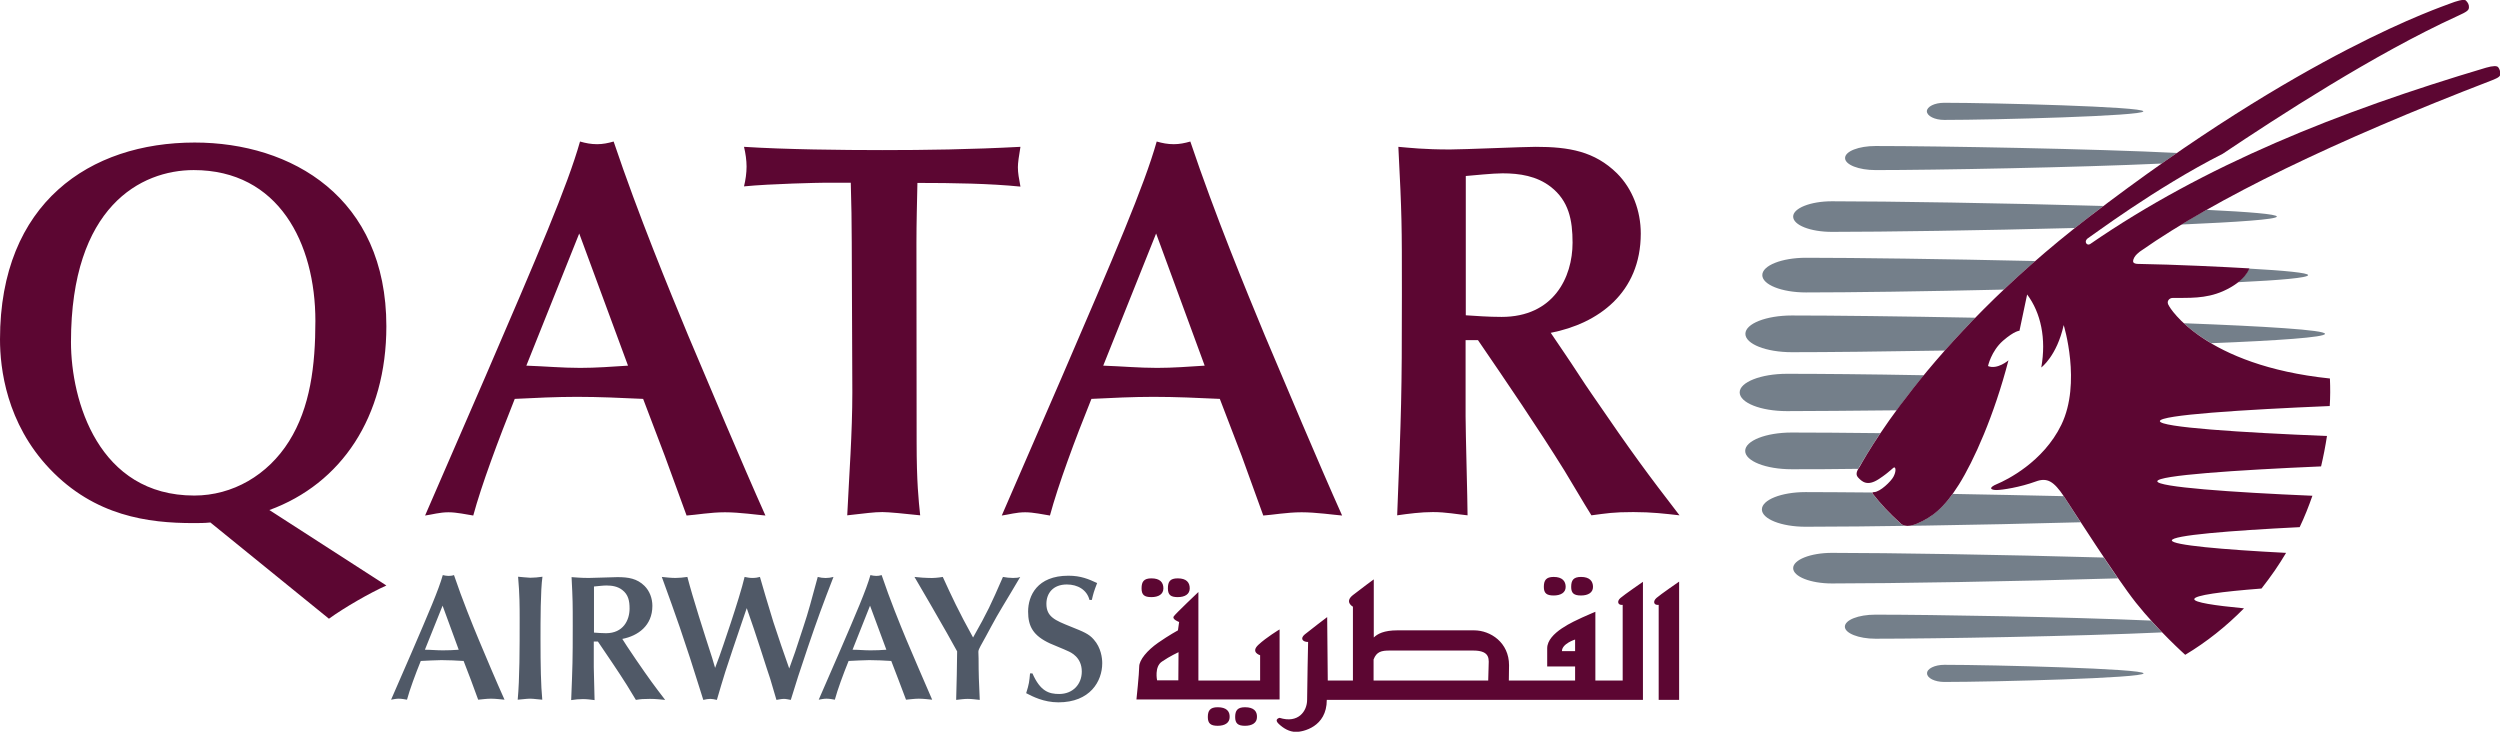 <svg width="123" height="36" viewBox="0 0 123 36" fill="none" xmlns="http://www.w3.org/2000/svg">
<g clip-path="url(#clip0_97_11)">
<path d="M22.569 31.967C22.307 31.987 22.046 31.997 21.785 31.997C21.485 31.997 21.195 31.967 20.905 31.967L21.775 29.799L22.569 31.967ZM23.526 34.425C23.681 34.415 23.913 34.375 24.155 34.375C24.397 34.375 24.687 34.415 24.823 34.425C24.436 33.572 23.875 32.238 23.555 31.475C23.246 30.733 22.743 29.498 22.336 28.294C22.249 28.325 22.153 28.335 22.066 28.335C21.959 28.335 21.882 28.314 21.785 28.294C21.582 29.017 21.088 30.161 20.228 32.157L19.241 34.425C19.357 34.405 19.483 34.375 19.618 34.375C19.753 34.375 19.918 34.405 20.024 34.425C20.16 33.923 20.431 33.191 20.702 32.519C21.04 32.498 21.379 32.488 21.717 32.478C22.085 32.478 22.443 32.498 22.81 32.519L23.168 33.452L23.526 34.425ZM25.567 30.422C25.567 31.927 25.567 33.381 25.471 34.425C25.654 34.415 25.896 34.375 26.08 34.375C26.274 34.375 26.477 34.415 26.68 34.425C26.612 33.712 26.593 32.759 26.593 31.445C26.593 30.552 26.593 29.027 26.689 28.375C26.486 28.405 26.274 28.425 26.09 28.425C25.964 28.425 25.645 28.385 25.49 28.375C25.567 29.238 25.567 29.86 25.567 30.422ZM30.617 31.435C31.391 31.284 32.097 30.783 32.097 29.809C32.097 29.438 31.962 29.077 31.71 28.826C31.343 28.465 30.927 28.395 30.375 28.395C30.182 28.395 29.195 28.435 28.973 28.435C28.537 28.435 28.315 28.405 28.121 28.395C28.179 29.529 28.179 29.659 28.179 30.813C28.179 32.508 28.17 32.709 28.102 34.445C28.286 34.415 28.489 34.395 28.682 34.395C28.895 34.395 29.079 34.425 29.253 34.445C29.253 34.214 29.214 33.08 29.214 32.819V31.565H29.418C29.872 32.238 30.404 33.01 30.84 33.703C30.965 33.903 31.159 34.234 31.285 34.435C31.536 34.395 31.642 34.385 31.971 34.385C32.281 34.385 32.494 34.415 32.726 34.435C32.194 33.743 31.962 33.432 31.294 32.458C31.168 32.278 30.975 31.987 30.849 31.796L30.617 31.435ZM29.224 28.856C29.35 28.846 29.669 28.806 29.824 28.806C30.104 28.806 30.385 28.846 30.617 29.027C30.917 29.258 30.975 29.569 30.975 29.94C30.975 30.512 30.665 31.154 29.814 31.154C29.592 31.154 29.389 31.134 29.224 31.124V28.856ZM35.038 32.368C34.641 31.144 34.09 29.428 33.819 28.385C33.606 28.415 33.422 28.435 33.229 28.435C33.026 28.435 32.736 28.405 32.561 28.385C32.91 29.338 33.209 30.181 33.442 30.853C33.829 31.997 34.09 32.789 34.39 33.763L34.602 34.435C34.719 34.405 34.854 34.385 34.951 34.385C35.047 34.385 35.125 34.405 35.27 34.435C35.406 33.973 35.57 33.411 35.686 33.05C36.015 32.047 36.063 31.907 36.489 30.652L36.74 29.92C36.837 30.201 36.992 30.652 37.089 30.933C37.185 31.204 37.621 32.559 37.717 32.86C37.853 33.251 37.892 33.371 38.201 34.435C38.279 34.425 38.443 34.385 38.569 34.385C38.685 34.385 38.782 34.415 38.907 34.435C39.227 33.391 39.265 33.281 39.739 31.866C40.204 30.492 40.494 29.709 41.007 28.385C40.755 28.455 40.484 28.455 40.233 28.385C39.923 29.529 39.778 30.09 39.526 30.843C39.13 32.077 39.072 32.218 38.83 32.89C38.559 32.127 38.298 31.365 38.046 30.592C37.911 30.171 37.389 28.405 37.389 28.385C37.273 28.415 37.185 28.435 37.011 28.435C36.856 28.435 36.75 28.405 36.634 28.385C36.383 29.458 35.483 32.047 35.396 32.288L35.183 32.86L35.038 32.368ZM43.609 31.967C43.347 31.987 43.086 31.997 42.825 31.997C42.525 31.997 42.235 31.967 41.945 31.967L42.806 29.799L43.609 31.967ZM44.576 34.425C44.731 34.415 44.973 34.375 45.205 34.375C45.447 34.375 45.737 34.415 45.863 34.425C45.485 33.572 44.924 32.238 44.595 31.475C44.286 30.733 43.783 29.498 43.377 28.294C43.28 28.325 43.202 28.335 43.106 28.335C43.009 28.335 42.912 28.314 42.825 28.294C42.622 29.017 42.129 30.161 41.268 32.157L40.281 34.425C40.397 34.405 40.523 34.375 40.668 34.375C40.803 34.375 40.968 34.405 41.074 34.425C41.21 33.923 41.48 33.191 41.751 32.519C42.09 32.498 42.428 32.488 42.767 32.478C43.135 32.478 43.493 32.498 43.85 32.519L44.208 33.452L44.576 34.425ZM48.136 32.067C48.136 31.987 48.184 31.896 48.242 31.786C48.6 31.154 48.929 30.492 49.316 29.86C49.442 29.649 50.061 28.625 50.196 28.385C50.1 28.425 50.013 28.435 49.839 28.435C49.674 28.435 49.51 28.415 49.345 28.385C48.736 29.779 48.6 30.08 47.875 31.365C47.149 30.05 46.83 29.358 46.385 28.385C46.153 28.425 45.921 28.445 45.688 28.435C45.505 28.435 45.302 28.415 44.992 28.385C45.437 29.147 46.153 30.371 46.588 31.144L47.091 32.047C47.091 32.599 47.062 33.743 47.043 34.435C47.207 34.415 47.439 34.385 47.614 34.385C47.807 34.385 48.01 34.415 48.204 34.435C48.165 33.612 48.146 33.141 48.146 32.398L48.136 32.067ZM50.68 33.111C50.641 33.532 50.632 33.652 50.487 34.104C50.796 34.264 51.348 34.555 52.073 34.555C53.63 34.555 54.23 33.522 54.23 32.629C54.23 32.378 54.172 31.866 53.814 31.465C53.572 31.184 53.311 31.084 52.663 30.823C51.918 30.522 51.483 30.351 51.483 29.709C51.483 29.187 51.812 28.756 52.489 28.756C53.021 28.756 53.476 29.017 53.602 29.518H53.718C53.795 29.187 53.814 29.117 53.979 28.686C53.563 28.495 53.186 28.325 52.566 28.325C51.028 28.325 50.583 29.308 50.583 30.09C50.583 30.823 50.835 31.274 51.657 31.656C51.899 31.766 52.296 31.916 52.528 32.027C52.692 32.097 53.224 32.338 53.224 33.04C53.224 33.672 52.779 34.144 52.112 34.144C51.609 34.144 51.183 34.014 50.796 33.131H50.68V33.111Z" fill="#505967"/>
<path d="M3.492 16.826C3.492 10.164 6.936 8.368 9.529 8.368C13.707 8.368 15.517 11.96 15.517 15.793C15.517 17.99 15.265 20.047 14.22 21.712C13.175 23.378 11.444 24.381 9.558 24.381C4.846 24.381 3.492 19.726 3.492 16.826ZM16.184 30.441C16.948 29.89 18.148 29.197 19.009 28.806L13.253 25.094C16.793 23.799 19.009 20.518 19.009 16.053C19.009 9.712 14.346 7.013 9.577 7.013C4.431 7.013 0 9.973 0 16.696C0 18.12 0.31 20.819 2.447 23.067C4.663 25.395 7.294 25.736 9.509 25.736C9.79 25.736 10.07 25.736 10.351 25.706L16.184 30.441ZM30.898 17.99C30.104 18.04 29.34 18.1 28.547 18.1C27.657 18.1 26.786 18.02 25.896 17.99L28.498 11.488L30.898 17.99ZM33.78 25.364C34.235 25.334 34.951 25.204 35.667 25.204C36.383 25.204 37.272 25.334 37.659 25.364C36.508 22.796 34.835 18.813 33.858 16.505C32.939 14.287 31.41 10.585 30.191 6.963C29.911 7.043 29.659 7.094 29.379 7.094C29.069 7.094 28.818 7.043 28.537 6.963C27.928 9.13 26.448 12.572 23.875 18.542L20.914 25.364C21.272 25.314 21.63 25.204 22.066 25.204C22.472 25.204 22.956 25.314 23.284 25.364C23.691 23.86 24.513 21.662 25.326 19.625C26.341 19.575 27.367 19.525 28.382 19.525C29.476 19.525 30.549 19.575 31.642 19.625L32.706 22.425L33.78 25.364ZM45.089 11.96C45.089 10.956 45.118 9.953 45.137 9C46.898 9 48.707 9.03 50.206 9.181C50.129 8.759 50.08 8.518 50.08 8.227C50.08 8.017 50.129 7.676 50.206 7.224C47.759 7.354 45.514 7.385 43.406 7.385C41.442 7.385 38.617 7.354 36.605 7.224C36.682 7.545 36.731 7.886 36.731 8.197C36.731 8.508 36.682 8.859 36.605 9.17C37.911 9.04 40.349 8.99 40.581 8.99H41.858C41.887 10.023 41.906 10.946 41.906 11.93L41.935 19.304C41.935 21.311 41.78 23.348 41.684 25.354C42.603 25.254 42.98 25.194 43.415 25.194C43.725 25.194 44.537 25.274 45.273 25.354C45.195 24.612 45.098 23.739 45.098 21.732L45.089 11.96ZM59.27 17.99C58.477 18.04 57.713 18.1 56.929 18.1C56.039 18.1 55.169 18.02 54.279 17.99L56.881 11.488L59.27 17.99ZM62.153 25.364C62.608 25.334 63.324 25.204 64.039 25.204C64.755 25.204 65.645 25.334 66.032 25.364C64.881 22.796 63.207 18.813 62.23 16.505C61.311 14.287 59.783 10.585 58.564 6.963C58.283 7.043 58.032 7.094 57.752 7.094C57.442 7.094 57.19 7.043 56.91 6.963C56.3 9.13 54.82 12.572 52.247 18.542L49.287 25.364C49.645 25.314 50.003 25.204 50.438 25.204C50.844 25.204 51.328 25.314 51.657 25.364C52.063 23.86 52.876 21.662 53.698 19.625C54.714 19.575 55.739 19.525 56.755 19.525C57.848 19.525 58.922 19.575 60.015 19.625L61.089 22.425L62.153 25.364ZM76.296 16.375C78.618 15.923 80.726 14.418 80.726 11.488C80.726 10.374 80.32 9.291 79.556 8.528C78.453 7.445 77.205 7.224 75.551 7.224C74.961 7.224 72.01 7.354 71.343 7.354C70.047 7.354 69.379 7.274 68.799 7.224C68.973 10.635 68.973 11.007 68.973 14.468C68.973 19.575 68.944 20.147 68.741 25.354C69.302 25.274 69.911 25.194 70.501 25.194C71.14 25.194 71.701 25.304 72.204 25.354C72.204 24.662 72.107 21.261 72.107 20.488V16.736H72.717C74.09 18.742 75.677 21.07 76.973 23.157C77.35 23.769 77.911 24.742 78.298 25.354C79.062 25.254 79.372 25.194 80.359 25.194C81.278 25.194 81.916 25.274 82.632 25.354C81.026 23.267 80.339 22.344 78.327 19.405C77.94 18.853 77.389 17.98 77.002 17.418L76.296 16.375ZM72.117 8.659C72.494 8.629 73.442 8.528 73.926 8.528C74.767 8.528 75.609 8.659 76.296 9.191C77.186 9.883 77.37 10.826 77.37 11.94C77.37 13.655 76.431 15.592 73.877 15.592C73.21 15.592 72.6 15.542 72.117 15.512V8.659Z" fill="#5C0632"/>
<path d="M114.39 16.425C114.39 16.595 112.088 16.756 108.789 16.886C108.209 16.545 107.764 16.204 107.445 15.903C111.44 16.053 114.39 16.234 114.39 16.425ZM112.02 10.655C112.02 10.796 110.086 10.926 107.319 11.047C107.725 10.796 108.141 10.555 108.557 10.324C110.647 10.425 112.02 10.535 112.02 10.655ZM91.425 23.067C90.148 23.087 89.026 23.087 88.146 23.087C86.888 23.087 85.863 22.686 85.863 22.184C85.863 21.682 86.888 21.281 88.146 21.281C89.258 21.281 90.777 21.291 92.509 21.311C91.841 22.314 91.522 22.916 91.483 22.957L91.425 23.067ZM92.112 24.271C92.528 24.793 92.983 25.284 93.476 25.726C93.476 25.726 93.679 26.027 94.298 25.766C94.927 25.495 95.469 25.134 96.069 24.301C97.829 24.331 99.696 24.371 101.534 24.411C101.689 24.642 101.989 25.114 102.366 25.696C97.249 25.836 91.686 25.916 88.833 25.916C87.643 25.916 86.685 25.535 86.685 25.064C86.685 24.592 87.643 24.211 88.833 24.211C89.703 24.211 90.816 24.221 92.093 24.231C92.112 24.261 92.112 24.271 92.112 24.271ZM90.129 28.706C89.075 28.706 88.223 28.365 88.223 27.953C88.223 27.542 89.075 27.201 90.129 27.201C92.915 27.201 98.623 27.291 103.508 27.431C103.74 27.783 103.982 28.134 104.204 28.455C99.174 28.605 93.05 28.706 90.129 28.706ZM106.371 31.114C102.269 31.304 95.208 31.425 92.267 31.425C91.445 31.425 90.767 31.154 90.767 30.833C90.767 30.502 91.435 30.241 92.267 30.241C95.072 30.241 101.66 30.351 105.82 30.532C106.013 30.733 106.197 30.933 106.371 31.114ZM95.662 32.709C98.081 32.709 105.462 32.9 105.462 33.13C105.462 33.361 98.09 33.552 95.662 33.552C95.188 33.552 94.811 33.361 94.811 33.13C94.801 32.9 95.188 32.709 95.662 32.709ZM95.691 17.247C92.644 17.298 89.907 17.328 88.156 17.328C86.898 17.328 85.873 16.926 85.873 16.425C85.873 15.923 86.898 15.522 88.156 15.522C90.197 15.522 93.553 15.562 97.191 15.632C96.668 16.154 96.175 16.696 95.691 17.247ZM110.647 13.214C112.436 13.314 113.559 13.425 113.559 13.535C113.559 13.666 112.195 13.786 110.095 13.886C110.54 13.535 110.637 13.234 110.647 13.214ZM88.852 14.388C87.662 14.388 86.705 14.007 86.705 13.535C86.705 13.064 87.662 12.682 88.852 12.682C91.29 12.682 95.701 12.742 100.132 12.843C99.609 13.304 99.097 13.766 98.584 14.248C94.695 14.338 91 14.388 88.852 14.388ZM102.086 11.217C97.558 11.338 92.654 11.408 90.129 11.408C89.075 11.408 88.223 11.077 88.223 10.655C88.223 10.244 89.075 9.903 90.129 9.903C92.905 9.903 98.603 9.993 103.488 10.134C103.246 10.314 103.005 10.505 102.753 10.696C102.531 10.876 102.308 11.047 102.086 11.217ZM92.277 8.368C91.454 8.368 90.777 8.107 90.777 7.776C90.777 7.445 91.445 7.184 92.277 7.184C95.391 7.184 103.159 7.324 107.106 7.525C106.855 7.696 106.603 7.876 106.352 8.047C102.231 8.237 95.198 8.368 92.277 8.368ZM87.914 20.227C86.627 20.227 85.592 19.816 85.592 19.304C85.592 18.803 86.637 18.391 87.914 18.391C89.52 18.391 91.928 18.411 94.656 18.462C94.192 19.023 93.747 19.595 93.321 20.187C91.145 20.207 89.249 20.227 87.914 20.227ZM94.801 5.478C94.801 5.248 95.179 5.057 95.653 5.057C98.071 5.057 105.452 5.248 105.452 5.478C105.452 5.709 98.081 5.9 95.653 5.9C95.188 5.9 94.811 5.709 94.801 5.478Z" fill="#747F8A"/>
<path d="M114.632 18.622C114.652 19.084 114.652 19.535 114.623 19.977C110.328 20.157 106.265 20.418 106.265 20.719C106.265 21.02 110.241 21.281 114.487 21.451C114.41 21.953 114.313 22.455 114.197 22.947C110.018 23.127 106.139 23.388 106.139 23.679C106.139 23.96 109.757 24.221 113.771 24.391C113.588 24.913 113.384 25.435 113.143 25.936C109.699 26.107 106.855 26.338 106.855 26.589C106.855 26.819 109.341 27.04 112.475 27.201C112.301 27.492 112.117 27.783 111.924 28.064C111.711 28.365 111.498 28.666 111.266 28.956C109.302 29.107 107.958 29.288 107.958 29.478C107.958 29.639 108.925 29.789 110.405 29.93C109.534 30.813 108.567 31.585 107.513 32.217C107.513 32.217 106.187 31.034 105.084 29.649C104.107 28.415 102.028 25.154 101.544 24.421C101.051 23.689 100.731 23.478 100.161 23.689C99.396 23.97 98.506 24.11 98.226 24.11C97.945 24.11 97.8 24 98.265 23.809C98.719 23.619 100.528 22.736 101.418 20.9C102.415 18.843 101.534 15.993 101.534 15.993C101.196 17.518 100.431 18.08 100.431 18.08C100.683 16.666 100.412 15.391 99.735 14.488L99.358 16.274C99.358 16.274 99.126 16.264 98.545 16.766C97.965 17.278 97.81 18.01 97.81 18.01C98.265 18.201 98.816 17.729 98.816 17.729C98.11 20.448 97.113 22.666 96.378 23.84C95.643 25.013 95.043 25.455 94.308 25.766C93.689 26.027 93.486 25.726 93.486 25.726C92.993 25.284 92.528 24.793 92.122 24.271C92.122 24.271 92.083 24.211 92.199 24.211C92.499 24.211 93.041 23.679 93.157 23.458C93.292 23.207 93.273 23.007 93.205 22.997C93.138 22.987 93.022 23.187 92.441 23.569C91.861 23.95 91.6 23.689 91.406 23.478C91.261 23.308 91.406 23.097 91.493 22.967C91.58 22.846 94.647 16.926 102.753 10.696C113.375 2.538 120.166 0.331 120.553 0.171C120.814 0.07 121.23 -0.07 121.326 0.03C121.433 0.14 121.481 0.241 121.472 0.371C121.462 0.502 121.394 0.572 120.901 0.793C116.819 2.659 112.059 5.759 109.36 7.565C106.033 9.251 102.86 11.649 102.743 11.709C102.492 11.87 102.676 12.11 102.831 12.01C108.451 8.137 115.029 5.498 122.313 3.331C122.661 3.231 122.855 3.231 122.913 3.311C122.981 3.401 123.01 3.502 123.019 3.612C123.029 3.753 122.923 3.823 122.623 3.943C114.806 6.953 109.041 9.753 105.336 12.341C105.336 12.341 104.949 12.582 104.949 12.863C104.949 12.973 105.152 12.983 105.152 12.983C107.01 13.013 109.486 13.134 110.666 13.204C110.666 13.204 110.502 13.826 109.37 14.328C108.499 14.709 107.687 14.649 106.893 14.659C106.719 14.659 106.565 14.839 106.71 15.04C106.748 15.14 108.451 17.98 114.632 18.622ZM57.974 33.472H56.929C56.929 33.472 56.784 32.799 57.171 32.548C57.548 32.288 57.984 32.087 57.984 32.087L57.974 33.472ZM62.946 30.973C62.946 30.973 62.308 31.355 61.911 31.726C61.514 32.097 61.998 32.237 61.998 32.237V33.482H58.961V29.127C58.961 29.127 57.848 30.181 57.752 30.321C57.645 30.472 58.013 30.602 58.013 30.602L57.955 31.013C57.955 31.013 57.51 31.254 56.978 31.625C56.446 31.997 56.049 32.468 56.049 32.799C56.049 33.13 55.913 34.415 55.913 34.415H62.956V30.973H62.946ZM56.649 29.378C56.997 29.378 57.239 29.238 57.239 28.947C57.239 28.655 57.074 28.455 56.649 28.455C56.271 28.455 56.165 28.625 56.165 28.947C56.165 29.268 56.3 29.378 56.649 29.378ZM57.945 29.378C58.293 29.378 58.535 29.238 58.535 28.947C58.535 28.655 58.371 28.455 57.945 28.455C57.558 28.455 57.461 28.625 57.461 28.947C57.461 29.268 57.597 29.378 57.945 29.378ZM59.909 34.796C59.531 34.796 59.425 34.967 59.425 35.278C59.425 35.589 59.56 35.709 59.909 35.709C60.257 35.709 60.499 35.569 60.499 35.278C60.508 34.997 60.344 34.796 59.909 34.796ZM61.253 34.796C60.876 34.796 60.77 34.967 60.77 35.278C60.77 35.589 60.905 35.709 61.253 35.709C61.602 35.709 61.843 35.569 61.843 35.278C61.853 34.997 61.689 34.796 61.253 34.796ZM76.441 29.298C76.789 29.298 77.031 29.157 77.031 28.876C77.031 28.595 76.867 28.385 76.441 28.385C76.064 28.385 75.957 28.555 75.957 28.876C75.957 29.187 76.093 29.298 76.441 29.298ZM77.786 29.298C78.134 29.298 78.376 29.157 78.376 28.876C78.376 28.595 78.211 28.385 77.786 28.385C77.408 28.385 77.302 28.555 77.302 28.876C77.302 29.187 77.437 29.298 77.786 29.298ZM81.5 29.418C81.307 29.589 81.365 29.789 81.607 29.759V34.435H82.613V28.615C82.613 28.615 81.694 29.247 81.5 29.418ZM77.495 32.037H76.847C76.847 31.666 77.495 31.465 77.495 31.465V32.037ZM73.239 32.809C73.239 32.98 73.229 33.251 73.22 33.482H67.58V32.448C67.725 32.057 67.977 32.007 68.364 32.007H72.484C73.374 32.007 73.239 32.488 73.239 32.809ZM79.836 29.759V33.482H78.492V30.1C78.492 30.1 78.221 30.211 77.844 30.381C77.466 30.562 76.122 31.124 76.122 31.896V32.789H77.495V33.482H74.235C74.235 33.321 74.245 33.08 74.245 32.729C74.245 31.615 73.336 31.013 72.523 31.013H68.75C68.093 31.013 67.773 31.184 67.59 31.365V28.505C67.59 28.505 66.999 28.936 66.564 29.278C66.129 29.619 66.564 29.849 66.564 29.849V33.482H65.326L65.297 30.361C65.297 30.361 64.436 31.013 64.194 31.214C63.952 31.415 64.088 31.585 64.359 31.585C64.359 31.585 64.31 33.883 64.31 34.435C64.31 34.987 63.875 35.609 62.956 35.318C62.956 35.318 62.666 35.378 62.907 35.609C63.149 35.84 63.44 36.01 63.769 36.01C64.088 36.01 65.278 35.779 65.278 34.435H80.833V28.625C80.833 28.625 79.914 29.258 79.73 29.418C79.537 29.579 79.594 29.789 79.836 29.759Z" fill="#5C0632"/>
</g>
<defs>
<clipPath id="clip0_97_11">
<rect width="123" height="36" fill="white"/>
</clipPath>
</defs>
</svg>
